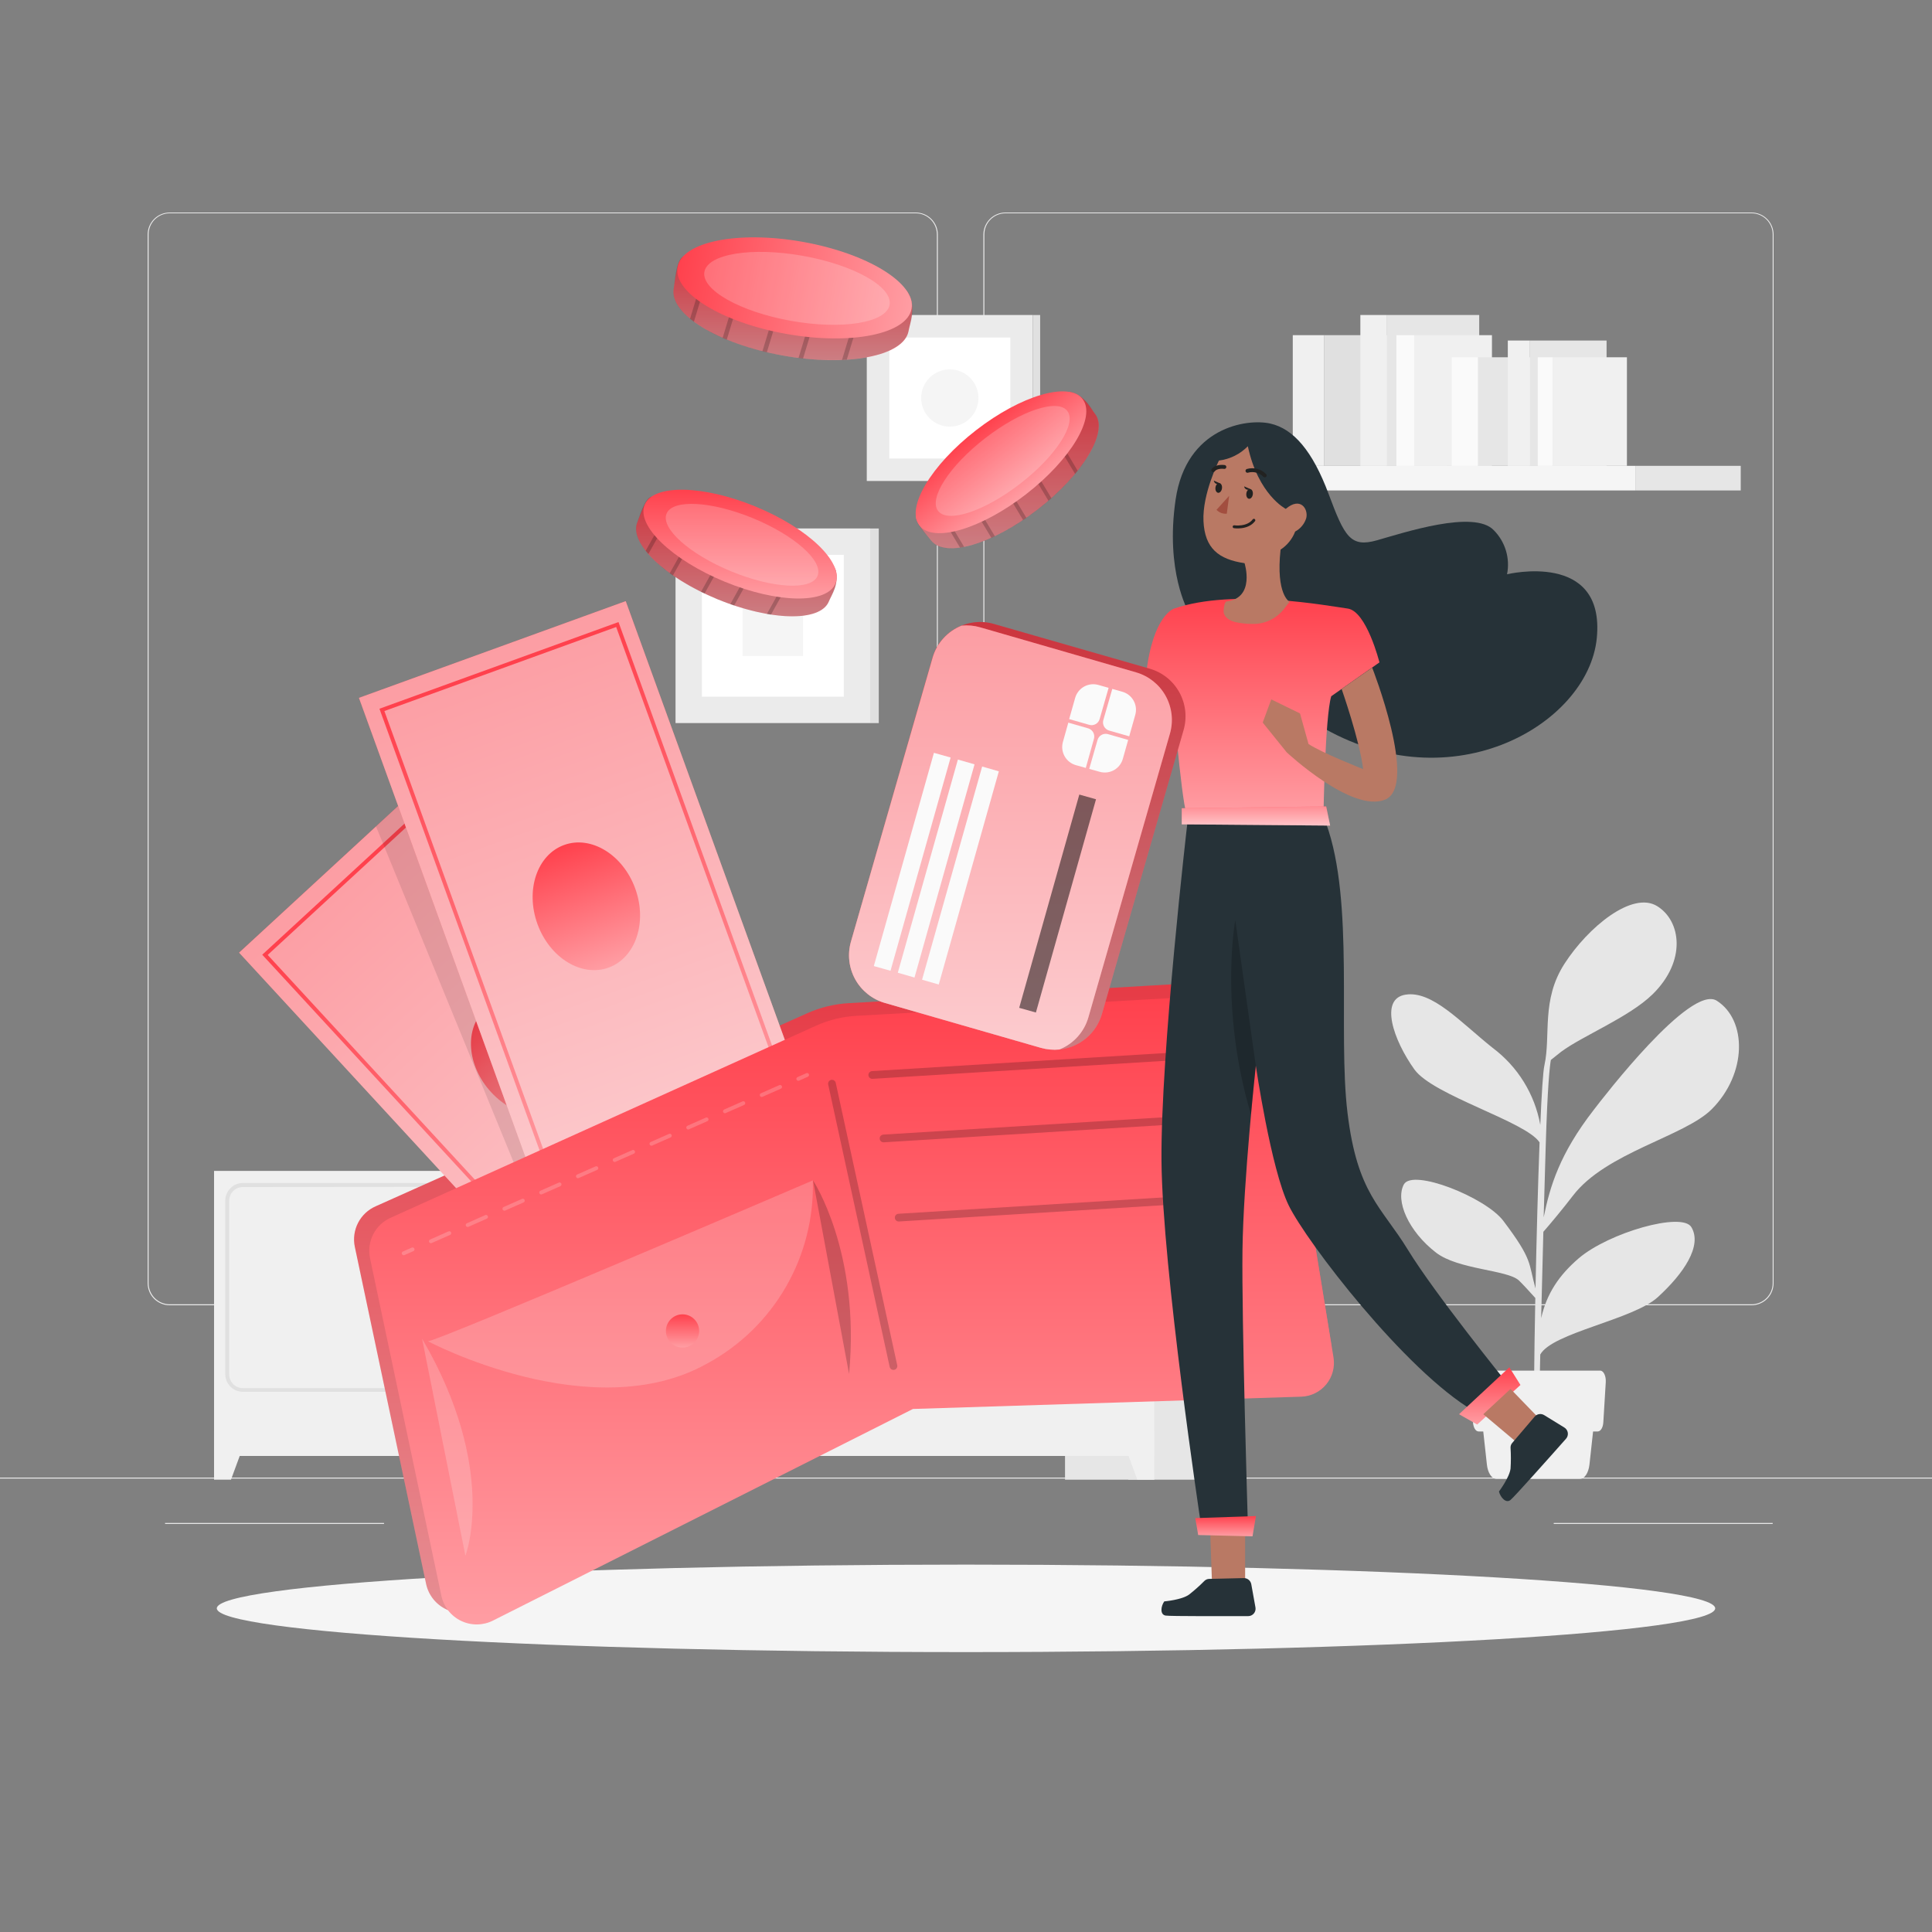 <svg width="500" height="500" viewBox="0 0 500 500" fill="none" xmlns="http://www.w3.org/2000/svg">
<rect x="0" y="0" width="500" height="500" fill="#808080" stroke="none"/>
<path d="M500 382.4H0V382.65H500V382.4Z" fill="#EBEBEB"/>
<path d="M173.219 388.78H150.039V389.03H173.219V388.78Z" fill="#EBEBEB"/>
<path d="M458.772 394.14H402.102V394.39H458.772V394.14Z" fill="#EBEBEB"/>
<path d="M99.389 394.14H42.719V394.39H99.389V394.14Z" fill="#EBEBEB"/>
<path d="M237.001 337.8H43.911C42.398 337.797 40.949 337.195 39.88 336.124C38.811 335.054 38.211 333.603 38.211 332.09V60.66C38.224 59.156 38.83 57.718 39.897 56.658C40.965 55.599 42.407 55.003 43.911 55H237.001C238.515 55 239.968 55.602 241.039 56.672C242.109 57.743 242.711 59.196 242.711 60.71V332.09C242.711 333.604 242.109 335.057 241.039 336.128C239.968 337.198 238.515 337.8 237.001 337.8ZM43.911 55.2C42.465 55.203 41.078 55.779 40.057 56.803C39.035 57.826 38.461 59.214 38.461 60.66V332.09C38.461 333.536 39.035 334.924 40.057 335.947C41.078 336.971 42.465 337.547 43.911 337.55H237.001C238.447 337.545 239.833 336.968 240.856 335.945C241.879 334.922 242.456 333.536 242.461 332.09V60.66C242.456 59.214 241.879 57.828 240.856 56.805C239.833 55.782 238.447 55.205 237.001 55.2H43.911Z" fill="#EBEBEB"/>
<path d="M453.31 337.8H260.21C258.697 337.795 257.248 337.191 256.178 336.122C255.109 335.052 254.505 333.603 254.5 332.09V60.66C254.516 59.155 255.124 57.717 256.193 56.658C257.262 55.598 258.705 55.002 260.21 55H453.31C454.812 55.005 456.252 55.602 457.317 56.662C458.382 57.721 458.987 59.158 459 60.66V332.09C459.001 332.839 458.855 333.58 458.57 334.272C458.285 334.964 457.866 335.593 457.338 336.123C456.809 336.654 456.182 337.075 455.491 337.362C454.799 337.65 454.059 337.799 453.31 337.8ZM260.21 55.2C258.764 55.205 257.378 55.782 256.355 56.805C255.332 57.828 254.755 59.214 254.75 60.66V332.09C254.755 333.536 255.332 334.922 256.355 335.945C257.378 336.968 258.764 337.545 260.21 337.55H453.31C454.756 337.545 456.142 336.968 457.165 335.945C458.188 334.922 458.765 333.536 458.77 332.09V60.66C458.765 59.214 458.188 57.828 457.165 56.805C456.142 55.782 454.756 55.205 453.31 55.2H260.21Z" fill="#EBEBEB"/>
<path d="M315.07 303.03H291.98V382.94H315.07V303.03Z" fill="#E6E6E6"/>
<path d="M298.719 303.03H275.629V382.94H298.719V303.03Z" fill="#E6E6E6"/>
<path d="M294.34 382.94H298.72V370.46H289.73L294.34 382.94Z" fill="#F0F0F0"/>
<path d="M182.649 303.03H159.559V382.94H182.649V303.03Z" fill="#E6E6E6"/>
<path d="M298.728 303.03H178.828V376.8H298.728V303.03Z" fill="#F0F0F0"/>
<path d="M291.261 360.2H244.261C243.051 360.195 241.892 359.712 241.036 358.856C240.18 358 239.697 356.841 239.691 355.63V310.72C239.694 309.51 240.177 308.35 241.033 307.495C241.89 306.64 243.051 306.16 244.261 306.16H291.211C292.422 306.16 293.583 306.64 294.439 307.495C295.296 308.35 295.779 309.51 295.781 310.72V355.63C295.776 356.832 295.3 357.984 294.455 358.838C293.61 359.693 292.463 360.182 291.261 360.2ZM244.261 307.2C243.321 307.2 242.418 307.572 241.751 308.236C241.084 308.899 240.707 309.799 240.701 310.74V355.65C240.696 356.118 240.783 356.582 240.957 357.016C241.131 357.45 241.389 357.845 241.716 358.179C242.043 358.514 242.432 358.78 242.862 358.964C243.292 359.148 243.754 359.245 244.221 359.25H291.221C292.164 359.255 293.07 358.887 293.741 358.225C294.412 357.563 294.793 356.663 294.801 355.72V310.72C294.801 310.254 294.71 309.793 294.531 309.363C294.352 308.933 294.091 308.542 293.761 308.213C293.431 307.885 293.04 307.624 292.609 307.447C292.179 307.269 291.717 307.179 291.251 307.18L244.261 307.2Z" fill="#E0E0E0"/>
<path d="M233.242 360.2H186.242C185.031 360.195 183.872 359.712 183.016 358.856C182.16 358 181.677 356.841 181.672 355.63V310.72C181.675 309.51 182.157 308.35 183.014 307.495C183.871 306.64 185.032 306.16 186.242 306.16H233.242C234.452 306.16 235.613 306.64 236.47 307.495C237.327 308.35 237.809 309.51 237.812 310.72V355.63C237.809 356.841 237.327 358.002 236.47 358.859C235.614 359.715 234.453 360.198 233.242 360.2ZM186.242 307.2C185.776 307.199 185.315 307.289 184.884 307.467C184.453 307.644 184.062 307.905 183.732 308.233C183.402 308.562 183.141 308.953 182.962 309.383C182.784 309.813 182.692 310.274 182.692 310.74V355.65C182.692 356.116 182.784 356.578 182.962 357.009C183.141 357.439 183.402 357.831 183.732 358.16C184.061 358.49 184.453 358.752 184.883 358.93C185.314 359.108 185.776 359.2 186.242 359.2H233.242C234.184 359.198 235.086 358.823 235.753 358.158C236.42 357.493 236.797 356.592 236.802 355.65V310.72C236.797 309.779 236.419 308.879 235.752 308.216C235.085 307.552 234.183 307.18 233.242 307.18L186.242 307.2Z" fill="#E0E0E0"/>
<path d="M228.879 320.35C228.007 320.35 227.155 320.092 226.43 319.608C225.705 319.124 225.139 318.435 224.805 317.63C224.471 316.825 224.383 315.939 224.553 315.084C224.722 314.228 225.141 313.443 225.757 312.825C226.373 312.208 227.157 311.788 228.012 311.616C228.867 311.445 229.753 311.531 230.559 311.863C231.365 312.195 232.055 312.759 232.541 313.483C233.026 314.207 233.287 315.058 233.289 315.93C233.289 317.101 232.824 318.224 231.998 319.052C231.171 319.881 230.049 320.348 228.879 320.35Z" fill="#FAFAFA"/>
<path d="M248.659 320.35C247.786 320.356 246.932 320.103 246.204 319.624C245.475 319.144 244.905 318.459 244.566 317.656C244.227 316.852 244.133 315.966 244.298 315.109C244.462 314.253 244.877 313.464 245.489 312.843C246.102 312.222 246.885 311.797 247.739 311.621C248.593 311.445 249.481 311.526 250.289 311.855C251.097 312.183 251.789 312.743 252.279 313.465C252.768 314.187 253.033 315.038 253.039 315.91V316C253.026 317.155 252.559 318.258 251.739 319.072C250.92 319.886 249.814 320.345 248.659 320.35Z" fill="#FAFAFA"/>
<path d="M183.21 382.94H178.82V370.46H187.81L183.21 382.94Z" fill="#F0F0F0"/>
<path d="M175.301 303.03H152.211V382.94H175.301V303.03Z" fill="#E6E6E6"/>
<path d="M170.909 382.94H175.299V370.46H166.309L170.909 382.94Z" fill="#F0F0F0"/>
<path d="M175.298 303.03H55.398V376.8H175.298V303.03Z" fill="#F0F0F0"/>
<path d="M167.832 360.2H120.832C119.62 360.2 118.457 359.719 117.6 358.862C116.743 358.005 116.262 356.842 116.262 355.63V310.72C116.264 309.51 116.747 308.35 117.604 307.495C118.461 306.64 119.621 306.16 120.832 306.16H167.782C168.992 306.16 170.153 306.64 171.01 307.495C171.866 308.35 172.349 309.51 172.352 310.72V355.63C172.352 356.834 171.877 357.988 171.031 358.844C170.185 359.7 169.035 360.187 167.832 360.2ZM120.832 307.2C120.366 307.199 119.905 307.289 119.474 307.467C119.043 307.644 118.652 307.905 118.322 308.233C117.992 308.562 117.731 308.953 117.552 309.383C117.374 309.813 117.282 310.274 117.282 310.74V355.65C117.276 356.118 117.363 356.582 117.537 357.016C117.711 357.45 117.969 357.845 118.296 358.179C118.623 358.514 119.012 358.78 119.442 358.964C119.872 359.148 120.334 359.245 120.802 359.25H167.802C168.745 359.255 169.652 358.887 170.325 358.226C170.998 357.564 171.381 356.664 171.392 355.72V310.72C171.386 309.781 171.01 308.882 170.346 308.219C169.681 307.556 168.781 307.183 167.842 307.18L120.832 307.2Z" fill="#E0E0E0"/>
<path d="M109.811 360.2H62.871C61.659 360.2 60.496 359.719 59.639 358.862C58.782 358.005 58.301 356.842 58.301 355.63V310.72C58.301 310.12 58.419 309.527 58.649 308.973C58.879 308.419 59.215 307.916 59.64 307.492C60.064 307.069 60.568 306.733 61.123 306.504C61.677 306.276 62.271 306.159 62.871 306.16H109.811C110.41 306.159 111.004 306.276 111.559 306.504C112.113 306.733 112.617 307.069 113.042 307.492C113.466 307.916 113.803 308.419 114.033 308.973C114.263 309.527 114.381 310.12 114.381 310.72V355.63C114.378 356.841 113.896 358.002 113.039 358.859C112.183 359.715 111.022 360.198 109.811 360.2ZM62.871 307.2C62.404 307.198 61.942 307.287 61.51 307.464C61.078 307.641 60.685 307.901 60.355 308.23C60.024 308.559 59.761 308.95 59.582 309.381C59.403 309.812 59.311 310.274 59.311 310.74V355.65C59.306 356.118 59.392 356.582 59.566 357.016C59.74 357.45 59.998 357.845 60.325 358.179C60.652 358.514 61.041 358.78 61.471 358.964C61.901 359.148 62.363 359.245 62.831 359.25H109.831C110.298 359.251 110.761 359.161 111.192 358.983C111.624 358.805 112.017 358.544 112.347 358.214C112.678 357.884 112.941 357.492 113.12 357.061C113.299 356.63 113.391 356.167 113.391 355.7V310.7C113.391 310.234 113.299 309.772 113.119 309.341C112.94 308.91 112.678 308.519 112.347 308.19C112.016 307.861 111.623 307.601 111.192 307.424C110.76 307.247 110.297 307.158 109.831 307.16L62.871 307.2Z" fill="#E0E0E0"/>
<path d="M105.459 320.35C104.587 320.352 103.734 320.096 103.007 319.613C102.281 319.13 101.714 318.442 101.379 317.637C101.043 316.832 100.954 315.946 101.122 315.09C101.29 314.234 101.708 313.447 102.324 312.829C102.939 312.211 103.724 311.789 104.579 311.617C105.434 311.445 106.321 311.53 107.127 311.862C107.934 312.194 108.624 312.758 109.11 313.482C109.596 314.206 109.857 315.058 109.859 315.93C109.862 316.51 109.75 317.084 109.53 317.62C109.31 318.156 108.986 318.644 108.577 319.054C108.169 319.465 107.683 319.791 107.147 320.013C106.612 320.236 106.039 320.35 105.459 320.35Z" fill="#FAFAFA"/>
<path d="M125.241 320.35C124.368 320.356 123.514 320.103 122.786 319.624C122.057 319.144 121.487 318.459 121.148 317.656C120.809 316.852 120.715 315.966 120.88 315.109C121.044 314.253 121.459 313.464 122.071 312.843C122.684 312.222 123.467 311.797 124.321 311.621C125.175 311.445 126.063 311.526 126.871 311.855C127.679 312.183 128.371 312.743 128.861 313.465C129.35 314.187 129.615 315.038 129.621 315.91V316C129.608 317.155 129.141 318.258 128.322 319.072C127.502 319.886 126.396 320.345 125.241 320.35Z" fill="#FAFAFA"/>
<path d="M59.778 382.94H55.398V370.46H64.378L59.778 382.94Z" fill="#F0F0F0"/>
<path d="M267.28 81.52H224.32V124.48H267.28V81.52Z" fill="#EBEBEB"/>
<path d="M269.189 81.53H267.289V124.49H269.189V81.53Z" fill="#E0E0E0"/>
<path d="M261.468 87.35H230.148V118.67H261.468V87.35Z" fill="white"/>
<path d="M251.051 108.24C250.363 108.93 249.545 109.477 248.645 109.85C247.745 110.224 246.78 110.416 245.806 110.416C244.832 110.416 243.867 110.224 242.967 109.85C242.067 109.477 241.249 108.93 240.561 108.24C239.174 106.849 238.395 104.965 238.395 103C238.395 101.036 239.174 99.151 240.561 97.76C241.954 96.372 243.84 95.593 245.806 95.593C247.772 95.593 249.658 96.372 251.051 97.76C252.438 99.151 253.218 101.036 253.218 103C253.218 104.965 252.438 106.849 251.051 108.24Z" fill="#F5F5F5"/>
<path d="M225.198 136.76H174.828V187.13H225.198V136.76Z" fill="#EBEBEB"/>
<path d="M227.429 136.77H225.199V187.14H227.429V136.77Z" fill="#E0E0E0"/>
<path d="M218.38 143.59H181.66V180.31H218.38V143.59Z" fill="white"/>
<path d="M207.84 154.11H192.18V169.77H207.84V154.11Z" fill="#F5F5F5"/>
<path d="M450.5 120.56H423.23V126.93H450.5V120.56Z" fill="#E6E6E6"/>
<path d="M423.232 120.56H310.352V126.93H423.232V120.56Z" fill="#F5F5F5"/>
<path d="M374.491 86.74H342.711V120.57H374.491V86.74Z" fill="#E0E0E0"/>
<path d="M342.71 86.74H334.57V120.57H342.71V86.74Z" fill="#F0F0F0"/>
<path d="M382.819 81.52H358.949V120.56H382.819V81.52Z" fill="#E6E6E6"/>
<path d="M358.959 81.52H352.059V120.56H358.959V81.52Z" fill="#F0F0F0"/>
<path d="M386.118 86.74H365.988V120.57H386.118V86.74Z" fill="#F0F0F0"/>
<path d="M365.991 86.74H361.391V120.57H365.991V86.74Z" fill="#FAFAFA"/>
<path d="M408.861 92.46H382.461V120.56H408.861V92.46Z" fill="#E6E6E6"/>
<path d="M382.459 92.46H375.699V120.56H382.459V92.46Z" fill="#FAFAFA"/>
<path d="M415.779 88.13H395.949V120.57H415.779V88.13Z" fill="#E6E6E6"/>
<path d="M395.949 88.13H390.219V120.57H395.949V88.13Z" fill="#F0F0F0"/>
<path d="M421.049 92.46H401.789V120.56H421.049V92.46Z" fill="#F0F0F0"/>
<path d="M401.789 92.46H397.969V120.56H401.789V92.46Z" fill="#FAFAFA"/>
<path d="M407.089 309.42C415.629 298.26 435.959 294.11 442.989 287.07C452.189 277.84 452.149 263.99 444.309 258.99C437.509 254.65 414.949 283.99 412.419 287.29C403.669 298.58 401.139 306.95 399.499 315.06C399.689 308.17 399.869 301.83 400.019 296.95C400.489 281.02 401.079 275.89 401.359 274.32C402.359 273.54 403.419 272.65 404.059 272.17C409.519 268.1 421.619 263.25 427.669 257.34C436.509 248.7 435.079 238.34 428.879 234.51C422.409 230.51 410.949 240 404.879 249.43C398.809 258.86 401.399 267.9 399.699 275.67C399.339 277.21 398.969 283.04 398.629 291.13C397.19 283.158 392.78 276.028 386.289 271.18C377.919 264.5 370.689 256.36 363.789 257.41C356.889 258.46 360.639 269.23 366.059 276.79C370.919 283.52 394.909 290.24 398.439 295.65C398.019 306.65 397.649 320.5 397.389 333.44C395.499 326.76 396.799 326.2 389.049 315.94C384.449 309.86 365.549 302.34 363.309 306.54C361.069 310.74 364.479 318.62 371.609 324.15C377.359 328.61 390.069 328.6 393.079 331.37C393.769 332.01 396.079 334.49 397.339 335.92C397.029 351.7 396.899 365.63 397.049 370.39L398.289 370.44C398.229 369.21 398.369 361.18 398.619 350.55C401.719 344.9 422.619 341.55 429.029 335.71C435.769 329.56 440.609 322.38 437.719 317.57C435.309 313.57 416.339 319.01 408.569 325.65C403.429 330.07 400.289 334.8 398.849 341.14C399.019 333.9 399.229 326.14 399.419 318.79C400.999 317 404.529 312.77 407.089 309.42Z" fill="#E6E6E6"/>
<path d="M408.91 382.73H387.25C386.06 382.73 385.04 381.19 384.81 379.05L383.27 365.05H412.88L411.35 379.05C411.1 381.19 410.09 382.73 408.91 382.73Z" fill="#F0F0F0"/>
<path d="M413.5 370.46H382.65C381.91 370.46 381.29 369.46 381.21 368.08L380.58 357.72C380.48 356.13 381.15 354.72 382.02 354.72H414.14C415 354.72 415.67 356.11 415.57 357.72L414.94 368.08C414.87 369.44 414.24 370.46 413.5 370.46Z" fill="#F0F0F0"/>
<path d="M249.999 427.56C357.082 427.56 443.889 422.492 443.889 416.24C443.889 409.988 357.082 404.92 249.999 404.92C142.917 404.92 56.109 409.988 56.109 416.24C56.109 422.492 142.917 427.56 249.999 427.56Z" fill="#F5F5F5"/>
<path d="M214.491 155.68C212.281 161.05 199.271 160.68 185.641 155.06C172.011 149.44 162.741 140.53 164.951 135.16C165.471 133.92 166.951 129.27 168.431 128.63C173.511 126.48 183.181 131.31 193.651 135.63C203.401 139.63 214.551 142.24 216.281 147.53C217.321 150.75 215.121 154.15 214.491 155.68Z" fill="url(#paint0_linear_3314_4242)"/>
<path opacity="0.2" d="M216.281 147.53C217.111 151.74 215.281 153.76 214.491 155.68C213.701 157.6 211.391 158.86 208.161 159.3C207.757 159.368 207.35 159.415 206.941 159.44C204.464 159.585 201.979 159.455 199.531 159.05C199.181 159.05 198.831 158.94 198.471 158.88C195.597 158.364 192.766 157.635 190.001 156.7L189.001 156.36C187.891 155.97 186.751 155.54 185.611 155.07C184.471 154.6 183.391 154.07 182.321 153.6L181.401 153.16C178.88 151.913 176.45 150.49 174.131 148.9L173.311 148.32C171.286 146.889 169.431 145.231 167.781 143.38C167.531 143.1 167.301 142.83 167.081 142.55C164.931 139.83 164.081 137.23 164.931 135.16C165.491 133.83 166.691 129.28 168.411 128.62C170.526 128.024 172.765 128.024 174.881 128.62L175.881 128.86C180.881 130.14 187.181 132.99 193.611 135.64C201.191 138.77 210.161 142.02 214.561 145.77C214.823 145.99 215.073 146.224 215.311 146.47C215.662 146.797 215.986 147.151 216.281 147.53Z" fill="black"/>
<g opacity="0.2">
<path d="M176.382 128L175.922 128.84L167.802 143.37C167.552 143.09 167.322 142.82 167.102 142.54L174.902 128.6L175.512 127.52L176.382 128Z" fill="black"/>
</g>
<g opacity="0.2">
<path d="M182.522 133.93L174.152 148.93L173.332 148.35L181.652 133.47L182.522 133.93Z" fill="black"/>
</g>
<g opacity="0.2">
<path d="M197.91 142.53L190 156.7L189 156.36L197 142L197.91 142.53Z" fill="black"/>
</g>
<g opacity="0.2">
<path d="M190.752 138.53L182.342 153.6L181.422 153.16L189.882 138L190.752 138.53Z" fill="black"/>
</g>
<g opacity="0.2">
<path d="M207.243 145.27L199.533 159.05C199.183 159.05 198.833 158.94 198.473 158.88L206.363 144.77L207.243 145.27Z" fill="black"/>
</g>
<path d="M216.22 151C214.01 156.37 201.16 156.16 187.52 150.53C173.88 144.9 164.62 136 166.84 130.63C169.06 125.26 181.9 125.48 195.54 131.1C209.18 136.72 218.43 145.6 216.22 151Z" fill="url(#paint1_linear_3314_4242)"/>
<path opacity="0.2" d="M211.583 149.05C210.023 152.84 200.003 152.31 189.213 147.86C178.423 143.41 170.943 136.72 172.503 132.93C174.063 129.14 184.083 129.67 194.883 134.12C205.683 138.57 213.153 145.26 211.583 149.05Z" fill="white"/>
<path d="M283.412 107.14C286.972 111.73 280.192 122.84 268.522 131.87C256.852 140.9 244.522 144.5 240.972 139.87C240.152 138.81 236.832 135.26 237.032 133.6C237.702 128.13 246.692 122.15 255.652 115.21C263.992 108.75 271.782 100.37 277.232 101.5C280.542 102.23 282.402 105.84 283.412 107.14Z" fill="url(#paint2_linear_3314_4242)"/>
<path opacity="0.2" d="M277.231 101.54C281.301 102.92 282.141 105.54 283.411 107.14C284.681 108.74 284.631 111.41 283.411 114.44C283.271 114.81 283.101 115.18 282.921 115.56C281.825 117.783 280.483 119.876 278.921 121.8C278.711 122.08 278.481 122.35 278.251 122.63C276.37 124.873 274.324 126.972 272.131 128.91L271.361 129.58C270.471 130.35 269.531 131.12 268.561 131.87C267.591 132.62 266.621 133.33 265.641 134C265.371 134.2 265.081 134.39 264.811 134.58C262.474 136.147 260.028 137.544 257.491 138.76C257.181 138.92 256.881 139.05 256.591 139.19C254.336 140.233 251.971 141.018 249.541 141.53C249.181 141.61 248.831 141.67 248.481 141.72C245.051 142.23 242.371 141.72 241.001 139.91C240.121 138.77 236.771 135.46 237.061 133.65C237.584 131.51 238.696 129.56 240.271 128.02C240.491 127.77 240.731 127.52 240.981 127.26C244.591 123.52 250.181 119.51 255.681 115.26C262.171 110.26 269.451 104.07 274.881 102.13C275.209 102.01 275.542 101.906 275.881 101.82C276.323 101.694 276.774 101.6 277.231 101.54Z" fill="black"/>
<g opacity="0.2">
<path d="M240.452 126.44L240.952 127.26L249.512 141.53C249.152 141.61 248.802 141.67 248.452 141.72L240.242 128L239.602 127L240.452 126.44Z" fill="black"/>
</g>
<g opacity="0.2">
<path d="M248.641 124.06L257.461 138.76C257.151 138.92 256.851 139.05 256.561 139.19L247.781 124.57L248.641 124.06Z" fill="black"/>
</g>
<g opacity="0.2">
<path d="M263.751 115L272.101 128.92L271.331 129.59L262.891 115.51L263.751 115Z" fill="black"/>
</g>
<g opacity="0.2">
<path d="M256.729 119.21L265.609 134C265.339 134.2 265.049 134.39 264.779 134.58L255.859 119.72L256.729 119.21Z" fill="black"/>
</g>
<g opacity="0.2">
<path d="M270.77 108.25L278.89 121.8C278.68 122.08 278.45 122.35 278.22 122.63L269.91 108.77L270.77 108.25Z" fill="black"/>
</g>
<path d="M265.492 127.946C277.154 118.912 283.727 107.87 280.173 103.281C276.618 98.692 264.283 102.294 252.62 111.328C240.958 120.361 234.385 131.404 237.94 135.993C241.494 140.582 253.83 136.979 265.492 127.946Z" fill="url(#paint3_linear_3314_4242)"/>
<path opacity="0.2" d="M264.047 125.162C273.277 118.013 278.723 109.587 276.21 106.343C273.697 103.099 264.178 106.265 254.947 113.414C245.717 120.564 240.271 128.989 242.784 132.233C245.297 135.478 254.817 132.312 264.047 125.162Z" fill="white"/>
<path d="M235.14 85.64C234 92.22 219.24 95 202.52 92C185.8 89 173.19 81.27 174.36 74.69C174.63 73.16 175.1 67.59 176.67 66.48C181.86 62.82 193.92 65.88 206.76 68.16C218.76 70.29 231.89 70.46 235.14 75.99C237.11 79.39 235.47 83.76 235.14 85.64Z" fill="url(#paint4_linear_3314_4242)"/>
<path opacity="0.2" d="M235.143 76C237.143 80.54 235.553 83.25 235.143 85.61C234.733 87.97 232.443 89.94 228.923 91.24C228.493 91.41 228.043 91.55 227.583 91.69C224.829 92.464 221.999 92.93 219.143 93.08C218.733 93.08 218.333 93.08 217.913 93.15C214.548 93.274 211.179 93.15 207.833 92.78L206.663 92.63C205.313 92.46 203.923 92.26 202.533 92.01C201.143 91.76 199.793 91.48 198.463 91.17C198.083 91.09 197.703 90.99 197.323 90.9C194.181 90.124 191.099 89.121 188.103 87.9C187.733 87.76 187.383 87.6 187.033 87.46C184.402 86.34 181.907 84.928 179.593 83.25C179.243 83 178.923 82.75 178.593 82.49C175.493 79.96 173.903 77.24 174.353 74.71C174.653 73.07 174.893 67.71 176.653 66.5C178.413 65.29 180.933 64.91 183.933 64.9H185.133C191.133 65.1 198.863 66.77 206.753 68.17C216.053 69.83 226.943 71.28 232.803 74.42C233.146 74.602 233.48 74.802 233.803 75.02C234.274 75.311 234.722 75.639 235.143 76Z" fill="black"/>
<g opacity="0.2">
<path d="M185.462 63.88L185.142 64.93L179.582 83.27C179.232 83.02 178.912 82.77 178.582 82.51L183.922 64.92L184.342 63.55L185.462 63.88Z" fill="black"/>
</g>
<g opacity="0.2">
<path d="M193.82 69L188.09 87.89C187.72 87.75 187.37 87.59 187.02 87.45L192.72 68.65L193.82 69Z" fill="black"/>
</g>
<g opacity="0.2">
<path d="M213.252 74.92L207.822 92.81L206.652 92.66L212.142 74.58L213.252 74.92Z" fill="black"/>
</g>
<g opacity="0.2">
<path d="M204.223 72.18L198.452 91.18C198.072 91.1 197.692 91 197.312 90.91L203.113 71.82L204.223 72.18Z" fill="black"/>
</g>
<g opacity="0.2">
<path d="M224.422 75.7L219.132 93.11C218.722 93.11 218.322 93.11 217.902 93.18L223.312 75.37L224.422 75.7Z" fill="black"/>
</g>
<path d="M235.919 79.895C237.09 73.316 224.48 65.569 207.754 62.593C191.029 59.617 176.521 62.538 175.35 69.117C174.18 75.696 186.789 83.442 203.515 86.419C220.24 89.395 234.748 86.474 235.919 79.895Z" fill="url(#paint5_linear_3314_4242)"/>
<path opacity="0.2" d="M230.226 78.889C231.053 74.24 220.995 68.562 207.76 66.207C194.525 63.852 183.126 65.712 182.299 70.361C181.471 75.01 191.53 80.688 204.764 83.043C217.999 85.398 229.399 83.538 230.226 78.889Z" fill="white"/>
<path d="M322.442 253.63L219.532 259.63C215.897 259.844 212.33 260.711 209.002 262.19L97.222 312.19C95.261 313.052 93.655 314.561 92.672 316.465C91.689 318.368 91.389 320.552 91.822 322.65L110.292 410C110.604 411.407 111.234 412.723 112.133 413.849C113.032 414.975 114.177 415.88 115.48 416.496C116.782 417.112 118.209 417.421 119.649 417.401C121.09 417.381 122.507 417.032 123.792 416.38L234.122 361.3L336.002 357.89C337.256 357.856 338.488 357.556 339.616 357.009C340.745 356.463 341.744 355.682 342.548 354.719C343.351 353.755 343.94 352.632 344.275 351.424C344.61 350.215 344.684 348.949 344.492 347.71L330.862 264.07C330.152 259.75 326.872 253.5 322.442 253.63Z" fill="url(#paint6_linear_3314_4242)"/>
<path opacity="0.1" d="M322.442 253.63L219.532 259.63C215.897 259.844 212.33 260.711 209.002 262.19L97.222 312.19C95.261 313.052 93.655 314.561 92.672 316.465C91.689 318.368 91.389 320.552 91.822 322.65L110.292 410C110.604 411.407 111.234 412.723 112.133 413.849C113.032 414.975 114.177 415.88 115.48 416.496C116.782 417.112 118.209 417.421 119.649 417.401C121.09 417.381 122.507 417.032 123.792 416.38L234.122 361.3L336.002 357.89C337.256 357.856 338.488 357.556 339.616 357.009C340.745 356.463 341.744 355.682 342.548 354.719C343.351 353.755 343.94 352.632 344.275 351.424C344.61 350.215 344.684 348.949 344.492 347.71L330.862 264.07C330.152 259.75 326.872 253.5 322.442 253.63Z" fill="black"/>
<path d="M115.881 196.755L61.875 246.537L158.79 351.673L212.796 301.891L115.881 196.755Z" fill="url(#paint7_linear_3314_4242)"/>
<path opacity="0.5" d="M212.781 301.901L158.771 351.681L61.871 246.551L97.311 213.881L115.881 196.761L118.971 200.121L212.781 301.901Z" fill="#FAFAFA"/>
<path d="M116.227 203.182L68.574 247.108L159.227 345.451L206.879 301.524L116.227 203.182Z" stroke="url(#paint8_linear_3314_4242)" stroke-miterlimit="10"/>
<path d="M148.45 285.96C153.916 280.921 153.225 271.28 146.906 264.425C140.588 257.571 131.034 256.099 125.569 261.137C120.103 266.175 120.794 275.816 127.113 282.671C133.431 289.526 142.984 290.998 148.45 285.96Z" fill="url(#paint9_linear_3314_4242)"/>
<path opacity="0.1" d="M158.202 309.011L139.012 315.641L97.312 213.881L115.882 196.761L118.973 200.121L158.202 309.011Z" fill="black"/>
<path d="M161.942 155.566L92.891 180.603L141.632 315.029L210.683 289.992L161.942 155.566Z" fill="url(#paint10_linear_3314_4242)"/>
<path opacity="0.5" d="M161.942 155.566L92.891 180.603L141.632 315.029L210.683 289.992L161.942 155.566Z" fill="#FAFAFA"/>
<path d="M159.768 161.627L98.84 183.719L144.431 309.458L205.36 287.367L159.768 161.627Z" stroke="url(#paint11_linear_3314_4242)" stroke-miterlimit="10"/>
<path d="M157.502 250.418C164.49 247.884 167.579 238.725 164.402 229.96C161.224 221.196 152.982 216.145 145.994 218.679C139.005 221.213 135.916 230.372 139.094 239.137C142.272 247.901 150.513 252.952 157.502 250.418Z" fill="url(#paint12_linear_3314_4242)"/>
<path d="M323.112 257.18L221.612 262.9C218.014 263.098 214.484 263.962 211.202 265.45L101.062 315.17C99.122 316.047 97.539 317.56 96.575 319.458C95.612 321.356 95.325 323.527 95.762 325.61L114.232 413C114.529 414.398 115.143 415.709 116.027 416.833C116.91 417.957 118.039 418.863 119.327 419.482C120.616 420.101 122.029 420.416 123.458 420.404C124.887 420.391 126.294 420.052 127.572 419.41L236.272 364.64L336.752 361.46C337.996 361.421 339.217 361.117 340.334 360.568C341.451 360.019 342.438 359.238 343.229 358.278C344.02 357.317 344.598 356.199 344.922 354.997C345.247 353.796 345.311 352.539 345.112 351.31L331.442 267.68C330.732 263.32 327.492 257.06 323.112 257.18Z" fill="url(#paint13_linear_3314_4242)"/>
<path opacity="0.2" d="M225.742 278.201L312.832 272.841" stroke="black" stroke-width="2" stroke-linecap="round" stroke-linejoin="round"/>
<path opacity="0.2" d="M215.312 280.45L231.223 353.53" stroke="black" stroke-width="2" stroke-linecap="round" stroke-linejoin="round"/>
<path opacity="0.2" d="M109.23 346.431L120.45 402.641C120.45 402.641 129.05 380.341 109.23 346.431Z" fill="#FAFAFA"/>
<path opacity="0.2" d="M110.699 347.09C111.089 348.09 210.359 305.49 210.359 305.49C210.628 315.148 208.213 324.692 203.383 333.06C198.553 341.428 191.497 348.292 182.999 352.89C153.119 369.64 110.699 347.09 110.699 347.09Z" fill="#FAFAFA"/>
<path d="M176.64 348.75C179.015 348.75 180.94 346.825 180.94 344.45C180.94 342.076 179.015 340.15 176.64 340.15C174.265 340.15 172.34 342.076 172.34 344.45C172.34 346.825 174.265 348.75 176.64 348.75Z" fill="url(#paint14_linear_3314_4242)"/>
<path opacity="0.2" d="M210.41 305.49C210.41 305.49 222.72 324.02 219.74 355.58Z" fill="black"/>
<g opacity="0.2">
<path d="M104.48 324.35L106.77 323.34" stroke="#FAFAFA" stroke-linecap="round" stroke-linejoin="round"/>
<path d="M111.52 321.24L204.22 280.26" stroke="#FAFAFA" stroke-linecap="round" stroke-linejoin="round" stroke-dasharray="5.2 5.2"/>
<path d="M206.602 279.21L208.882 278.2" stroke="#FAFAFA" stroke-linecap="round" stroke-linejoin="round"/>
</g>
<path opacity="0.2" d="M228.66 294.631L315.75 289.261" stroke="black" stroke-width="2" stroke-linecap="round" stroke-linejoin="round"/>
<path opacity="0.2" d="M232.582 315.12L319.672 309.75" stroke="black" stroke-width="2" stroke-linecap="round" stroke-linejoin="round"/>
<path d="M300.58 169.561C300.58 169.561 298.39 192.891 289.72 194.901C284.351 196.06 278.754 195.5 273.72 193.301L266.67 187.881L263.23 199.881C263.23 199.881 266.99 204.991 274.84 201.451C274.84 201.451 288.84 207.611 296.58 201.451C304.32 195.291 306.8 178.391 306.8 178.391L300.58 169.561Z" fill="#B97964"/>
<path d="M307.552 158.26C307.552 158.26 301.502 147.95 304.252 129.26C307.002 110.57 322.672 108.26 328.722 109.61C334.772 110.96 339.722 116.77 343.842 127.83C347.962 138.89 349.482 141.77 356.352 139.83C363.222 137.89 381.502 131.83 386.592 137.22C388.056 138.692 389.135 140.503 389.733 142.491C390.331 144.479 390.43 146.584 390.022 148.62C390.022 148.62 415.452 142.44 413.252 165.12C411.052 187.8 374.352 208.97 339.442 186.56C304.532 164.15 307.552 158.26 307.552 158.26Z" fill="#263238"/>
<path d="M307.272 213.151C307.272 213.151 300.362 272.581 300.592 300.451C300.822 328.321 310.722 394.001 310.722 394.001H322.932C322.932 394.001 321.322 341.481 321.552 323.511C321.782 305.541 325.002 275.811 325.002 275.811C325.002 275.811 328.912 302.531 333.522 311.971C338.132 321.411 363.702 354.821 381.442 365.191L389.732 357.581C389.732 357.581 371.302 334.781 364.392 323.491C357.482 312.201 351.272 309.001 348.732 288.001C346.192 267.001 350.582 233.411 343.212 213.141L307.272 213.151Z" fill="#263238"/>
<path opacity="0.2" d="M324.999 275.811L319.689 238.141C319.689 238.141 315.499 260.781 323.749 288.431L324.999 275.811Z" fill="black"/>
<path d="M313.23 397.33L313.64 409L321.83 409.68L322.24 408.59V396.51L313.23 397.33Z" fill="#B97964"/>
<path d="M309.34 392.891L310.09 397.261L324.15 397.601L325.04 392.351L309.34 392.891Z" fill="url(#paint15_linear_3314_4242)"/>
<path d="M377.59 366L390.62 353.86L393.49 358.43L382.3 368.67L377.59 366Z" fill="url(#paint16_linear_3314_4242)"/>
<path d="M383.871 366L392.471 373.24L397.991 366.75L390.931 359.45L383.871 366Z" fill="#B97964"/>
<path d="M399.66 366.25L404.86 369.45C405.097 369.596 405.299 369.792 405.452 370.024C405.605 370.256 405.706 370.519 405.747 370.795C405.788 371.07 405.768 371.351 405.689 371.618C405.61 371.885 405.474 372.131 405.29 372.34C401.52 376.6 391.89 387.42 390.93 388.18C389.74 389.18 388.3 387.5 387.93 386C387.93 386 390.66 382.38 390.93 380.06C391.043 378.268 391.043 376.471 390.93 374.68C390.909 374.231 391.059 373.792 391.35 373.45L397.16 366.63C397.46 366.274 397.879 366.04 398.338 365.97C398.798 365.9 399.268 366 399.66 366.25Z" fill="#263238"/>
<path d="M323.831 410L324.911 416C324.961 416.275 324.95 416.557 324.879 416.826C324.808 417.096 324.679 417.347 324.501 417.561C324.322 417.776 324.099 417.949 323.847 418.068C323.595 418.187 323.32 418.249 323.041 418.25C317.351 418.25 302.871 418.31 301.661 418.11C300.151 417.86 300.421 415.7 301.311 414.44C301.311 414.44 305.821 414.06 307.711 412.69C309.117 411.588 310.453 410.399 311.711 409.13C312.033 408.816 312.461 408.634 312.911 408.62L321.861 408.41C322.326 408.394 322.781 408.545 323.143 408.837C323.505 409.129 323.75 409.543 323.831 410Z" fill="#263238"/>
<path d="M344.52 180.19L357 171.43C357 171.43 353.68 158.15 348.76 157.49C343.84 156.83 319.42 152.18 303.89 157.49C303.89 157.49 298.31 159.08 296.59 174.75L303.23 176.87C303.23 176.87 305.61 206.21 307.08 210.73H342.52C342.52 210.73 342.92 185.5 344.52 180.19Z" fill="url(#paint17_linear_3314_4242)"/>
<path d="M347.209 178.3C347.209 178.3 351.939 191.8 352.779 199.06C352.779 199.06 341.539 194.58 338.639 192.53L336.439 184.63L328.999 181L326.789 187L332.999 194.7C332.999 194.7 349.929 210.54 358.509 206.92C367.089 203.3 355.119 172.78 355.119 172.78L347.209 178.3Z" fill="#B97964"/>
<path d="M315.459 119.19C315.459 119.19 311.129 127.83 311.459 134.86C311.789 141.89 315.339 144.76 322.089 145.75C322.089 145.75 324.969 154.75 317.409 155.66C316.829 155.73 316.629 158.02 316.669 158.39C316.869 159.85 318.319 160.65 319.669 160.99C321.091 161.305 322.543 161.466 323.999 161.47C325.529 161.523 327.05 161.227 328.448 160.605C329.846 159.983 331.085 159.051 332.069 157.88C332.229 157.69 333.749 155.75 333.749 155.75C333.749 155.75 330.139 153.96 331.409 142.24C333.132 141.119 334.455 139.48 335.189 137.56C335.879 137.194 336.489 136.694 336.983 136.09C337.478 135.486 337.847 134.789 338.069 134.04C338.609 131.7 336.539 128.46 332.759 131.7C332.759 131.7 325.639 128.1 322.939 115.49C320.937 117.535 318.3 118.84 315.459 119.19Z" fill="#B97964"/>
<path d="M317.492 132.94L318.102 128.32L314.832 131.94C315.169 132.299 315.585 132.576 316.046 132.75C316.507 132.923 317.002 132.988 317.492 132.94Z" fill="#A24E3F"/>
<path d="M319.391 136.321C319.391 136.321 322.841 136.851 324.501 134.641" stroke="#222221" stroke-width="0.75" stroke-linecap="round" stroke-linejoin="round"/>
<path d="M322.84 121.85C323.623 121.627 324.452 121.62 325.239 121.83C326.025 122.039 326.741 122.457 327.31 123.04" stroke="#222221" stroke-linecap="round" stroke-linejoin="round"/>
<path d="M316.87 120.85C316.87 120.85 314.87 120.54 313.98 121.67" stroke="#222221" stroke-linecap="round" stroke-linejoin="round"/>
<path d="M324.231 127.93C324.141 128.63 323.691 129.14 323.231 129.08C322.771 129.02 322.461 128.41 322.551 127.71C322.641 127.01 323.091 126.5 323.551 126.56C324.011 126.62 324.321 127.23 324.231 127.93Z" fill="#222221"/>
<path d="M316.248 126.382C316.338 125.687 316.034 125.074 315.568 125.013C315.103 124.953 314.652 125.468 314.562 126.163C314.472 126.859 314.776 127.472 315.241 127.532C315.707 127.593 316.158 127.078 316.248 126.382Z" fill="#222221"/>
<path d="M323.56 126.56L321.98 125.87C322.001 126.043 322.067 126.208 322.171 126.347C322.275 126.487 322.413 126.597 322.573 126.667C322.733 126.737 322.908 126.764 323.081 126.745C323.254 126.726 323.419 126.662 323.56 126.56Z" fill="#222221"/>
<path d="M315.721 125.081L314.141 124.391C314.161 124.564 314.227 124.728 314.331 124.868C314.435 125.008 314.574 125.118 314.733 125.188C314.893 125.257 315.068 125.284 315.241 125.265C315.414 125.247 315.58 125.183 315.721 125.081Z" fill="#222221"/>
<path d="M305.84 209.17V213.34L344.24 213.66L343.21 208.7L305.84 209.17Z" fill="url(#paint18_linear_3314_4242)"/>
<path opacity="0.4" d="M305.84 209.17V213.34L344.24 213.66L343.21 208.7L305.84 209.17Z" fill="white"/>
<path d="M306.31 188.93L285.19 262.39C284.488 264.85 283.064 267.043 281.104 268.687C279.143 270.33 276.735 271.348 274.19 271.61C272.57 271.765 270.935 271.616 269.37 271.17L229 259.56C225.736 258.618 222.979 256.421 221.333 253.45C219.688 250.479 219.287 246.976 220.22 243.71L241.35 170.23C242.293 166.971 244.491 164.219 247.46 162.577C250.429 160.935 253.928 160.537 257.19 161.47L297.59 173.07C300.846 174.022 303.592 176.226 305.226 179.198C306.861 182.171 307.25 185.671 306.31 188.93Z" fill="url(#paint19_linear_3314_4242)"/>
<path opacity="0.2" d="M306.31 188.93L285.19 262.39C284.488 264.85 283.064 267.043 281.104 268.687C279.143 270.33 276.735 271.348 274.19 271.61C272.57 271.765 270.935 271.616 269.37 271.17L229 259.56C225.736 258.618 222.979 256.421 221.333 253.45C219.688 250.479 219.287 246.976 220.22 243.71L241.35 170.23C242.293 166.971 244.491 164.219 247.46 162.577C250.429 160.935 253.928 160.537 257.19 161.47L297.59 173.07C300.846 174.022 303.592 176.226 305.226 179.198C306.861 182.171 307.25 185.671 306.31 188.93Z" fill="black"/>
<path d="M302.8 189.8L281.68 263.27C281.146 265.14 280.192 266.864 278.89 268.309C277.588 269.754 275.974 270.883 274.17 271.61C272.55 271.765 270.915 271.615 269.35 271.17L229 259.56C225.736 258.618 222.979 256.421 221.333 253.45C219.688 250.478 219.287 246.976 220.22 243.71L241.35 170.23C241.884 168.362 242.839 166.642 244.141 165.2C245.442 163.758 247.056 162.632 248.86 161.91C250.48 161.745 252.116 161.894 253.68 162.35L294 174C297.257 174.935 300.012 177.123 301.661 180.084C303.31 183.044 303.719 186.538 302.8 189.8Z" fill="url(#paint20_linear_3314_4242)"/>
<path opacity="0.5" d="M302.8 189.8L281.68 263.27C281.146 265.14 280.192 266.864 278.89 268.309C277.588 269.754 275.974 270.883 274.17 271.61C272.55 271.765 270.915 271.615 269.35 271.17L229 259.56C225.736 258.618 222.979 256.421 221.333 253.45C219.688 250.478 219.287 246.976 220.22 243.71L241.35 170.23C241.884 168.362 242.839 166.642 244.141 165.2C245.442 163.758 247.056 162.632 248.86 161.91C250.48 161.745 252.116 161.894 253.68 162.35L294 174C297.257 174.935 300.012 177.123 301.661 180.084C303.31 183.044 303.719 186.538 302.8 189.8Z" fill="#FAFAFA"/>
<path d="M246.021 196.047L241.699 194.829L226.144 250.019L230.466 251.237L246.021 196.047Z" fill="#FAFAFA"/>
<path d="M236.672 252.99L232.352 251.74L247.902 196.57L252.212 197.81L236.672 252.99Z" fill="#FAFAFA"/>
<path d="M242.949 254.79L238.629 253.55L254.179 198.38L258.499 199.62L242.949 254.79Z" fill="#FAFAFA"/>
<path opacity="0.5" d="M283.646 206.85L279.324 205.632L263.769 260.822L268.091 262.04L283.646 206.85Z" fill="black"/>
<path d="M283.099 191.25L280.999 198.74L278.439 198.02C277.199 197.668 276.149 196.839 275.519 195.714C274.89 194.589 274.731 193.261 275.079 192.02L276.479 187.02L281.649 188.5C282.206 188.672 282.671 189.059 282.943 189.575C283.215 190.09 283.271 190.693 283.099 191.25Z" fill="#FAFAFA"/>
<path d="M281.869 187.58L276.699 186.1L278.249 180.62C278.422 180.006 278.715 179.431 279.11 178.929C279.505 178.428 279.996 178.009 280.553 177.697C281.11 177.385 281.723 177.186 282.358 177.111C282.992 177.036 283.635 177.087 284.249 177.26L286.909 178.01L284.589 186.08C284.512 186.359 284.38 186.62 284.201 186.847C284.022 187.075 283.799 187.264 283.545 187.403C283.292 187.543 283.013 187.631 282.725 187.661C282.437 187.692 282.146 187.664 281.869 187.58Z" fill="#FAFAFA"/>
<path d="M286.771 190L291.971 191.49L290.591 196.38C290.42 196.996 290.129 197.572 289.734 198.075C289.339 198.578 288.849 198.998 288.291 199.311C287.733 199.623 287.119 199.822 286.484 199.896C285.849 199.969 285.205 199.916 284.591 199.74L281.891 198.98L284.041 191.5C284.12 191.221 284.254 190.961 284.434 190.734C284.615 190.508 284.838 190.319 285.092 190.18C285.346 190.04 285.625 189.953 285.913 189.922C286.202 189.891 286.493 189.917 286.771 190Z" fill="#FAFAFA"/>
<path d="M293.81 185L292.24 190.56L287.04 189.07C286.483 188.907 286.013 188.531 285.732 188.024C285.451 187.516 285.382 186.918 285.54 186.36L287.86 178.29L290.45 179.02C291.063 179.192 291.637 179.483 292.137 179.877C292.638 180.27 293.057 180.759 293.369 181.314C293.681 181.869 293.88 182.481 293.956 183.113C294.032 183.746 293.982 184.387 293.81 185Z" fill="#FAFAFA"/>
<defs>
<linearGradient id="paint0_linear_3314_4242" x1="190.59" y1="128.102" x2="190.59" y2="159.499" gradientUnits="userSpaceOnUse">
<stop stop-color="#FF414D"/>
<stop offset="1" stop-color="#FF9DA3"/>
</linearGradient>
<linearGradient id="paint1_linear_3314_4242" x1="191.529" y1="126.739" x2="191.529" y2="154.894" gradientUnits="userSpaceOnUse">
<stop stop-color="#FF414D"/>
<stop offset="1" stop-color="#FF9DA3"/>
</linearGradient>
<linearGradient id="paint2_linear_3314_4242" x1="260.692" y1="101.396" x2="260.692" y2="141.891" gradientUnits="userSpaceOnUse">
<stop stop-color="#FF414D"/>
<stop offset="1" stop-color="#FF9DA3"/>
</linearGradient>
<linearGradient id="paint3_linear_3314_4242" x1="252.62" y1="111.328" x2="265.492" y2="127.946" gradientUnits="userSpaceOnUse">
<stop stop-color="#FF414D"/>
<stop offset="1" stop-color="#FF9DA3"/>
</linearGradient>
<linearGradient id="paint4_linear_3314_4242" x1="205.19" y1="64.782" x2="205.19" y2="93.205" gradientUnits="userSpaceOnUse">
<stop stop-color="#FF414D"/>
<stop offset="1" stop-color="#FF9DA3"/>
</linearGradient>
<linearGradient id="paint5_linear_3314_4242" x1="175.35" y1="69.117" x2="235.919" y2="79.895" gradientUnits="userSpaceOnUse">
<stop stop-color="#FF414D"/>
<stop offset="1" stop-color="#FF9DA3"/>
</linearGradient>
<linearGradient id="paint6_linear_3314_4242" x1="218.113" y1="253.628" x2="218.113" y2="417.402" gradientUnits="userSpaceOnUse">
<stop stop-color="#FF414D"/>
<stop offset="1" stop-color="#FF9DA3"/>
</linearGradient>
<linearGradient id="paint7_linear_3314_4242" x1="88.878" y1="221.646" x2="185.793" y2="326.782" gradientUnits="userSpaceOnUse">
<stop stop-color="#FF414D"/>
<stop offset="1" stop-color="#FF9DA3"/>
</linearGradient>
<linearGradient id="paint8_linear_3314_4242" x1="92.401" y1="225.145" x2="183.053" y2="323.487" gradientUnits="userSpaceOnUse">
<stop stop-color="#FF414D"/>
<stop offset="1" stop-color="#FF9DA3"/>
</linearGradient>
<linearGradient id="paint9_linear_3314_4242" x1="125.569" y1="261.137" x2="148.45" y2="285.96" gradientUnits="userSpaceOnUse">
<stop stop-color="#FF414D"/>
<stop offset="1" stop-color="#FF9DA3"/>
</linearGradient>
<linearGradient id="paint10_linear_3314_4242" x1="127.416" y1="168.084" x2="176.157" y2="302.51" gradientUnits="userSpaceOnUse">
<stop stop-color="#FF414D"/>
<stop offset="1" stop-color="#FF9DA3"/>
</linearGradient>
<linearGradient id="paint11_linear_3314_4242" x1="129.304" y1="172.673" x2="174.896" y2="298.412" gradientUnits="userSpaceOnUse">
<stop stop-color="#FF414D"/>
<stop offset="1" stop-color="#FF9DA3"/>
</linearGradient>
<linearGradient id="paint12_linear_3314_4242" x1="145.994" y1="218.679" x2="157.502" y2="250.418" gradientUnits="userSpaceOnUse">
<stop stop-color="#FF414D"/>
<stop offset="1" stop-color="#FF9DA3"/>
</linearGradient>
<linearGradient id="paint13_linear_3314_4242" x1="220.394" y1="257.179" x2="220.394" y2="420.404" gradientUnits="userSpaceOnUse">
<stop stop-color="#FF414D"/>
<stop offset="1" stop-color="#FF9DA3"/>
</linearGradient>
<linearGradient id="paint14_linear_3314_4242" x1="176.64" y1="340.15" x2="176.64" y2="348.75" gradientUnits="userSpaceOnUse">
<stop stop-color="#FF414D"/>
<stop offset="1" stop-color="#FF9DA3"/>
</linearGradient>
<linearGradient id="paint15_linear_3314_4242" x1="317.19" y1="392.351" x2="317.19" y2="397.601" gradientUnits="userSpaceOnUse">
<stop stop-color="#FF414D"/>
<stop offset="1" stop-color="#FF9DA3"/>
</linearGradient>
<linearGradient id="paint16_linear_3314_4242" x1="385.54" y1="353.86" x2="385.54" y2="368.67" gradientUnits="userSpaceOnUse">
<stop stop-color="#FF414D"/>
<stop offset="1" stop-color="#FF9DA3"/>
</linearGradient>
<linearGradient id="paint17_linear_3314_4242" x1="326.795" y1="154.977" x2="326.795" y2="210.73" gradientUnits="userSpaceOnUse">
<stop stop-color="#FF414D"/>
<stop offset="1" stop-color="#FF9DA3"/>
</linearGradient>
<linearGradient id="paint18_linear_3314_4242" x1="325.04" y1="208.7" x2="325.04" y2="213.66" gradientUnits="userSpaceOnUse">
<stop stop-color="#FF414D"/>
<stop offset="1" stop-color="#FF9DA3"/>
</linearGradient>
<linearGradient id="paint19_linear_3314_4242" x1="263.27" y1="160.976" x2="263.27" y2="271.669" gradientUnits="userSpaceOnUse">
<stop stop-color="#FF414D"/>
<stop offset="1" stop-color="#FF9DA3"/>
</linearGradient>
<linearGradient id="paint20_linear_3314_4242" x1="261.504" y1="161.845" x2="261.504" y2="271.669" gradientUnits="userSpaceOnUse">
<stop stop-color="#FF414D"/>
<stop offset="1" stop-color="#FF9DA3"/>
</linearGradient>
</defs>
</svg>

